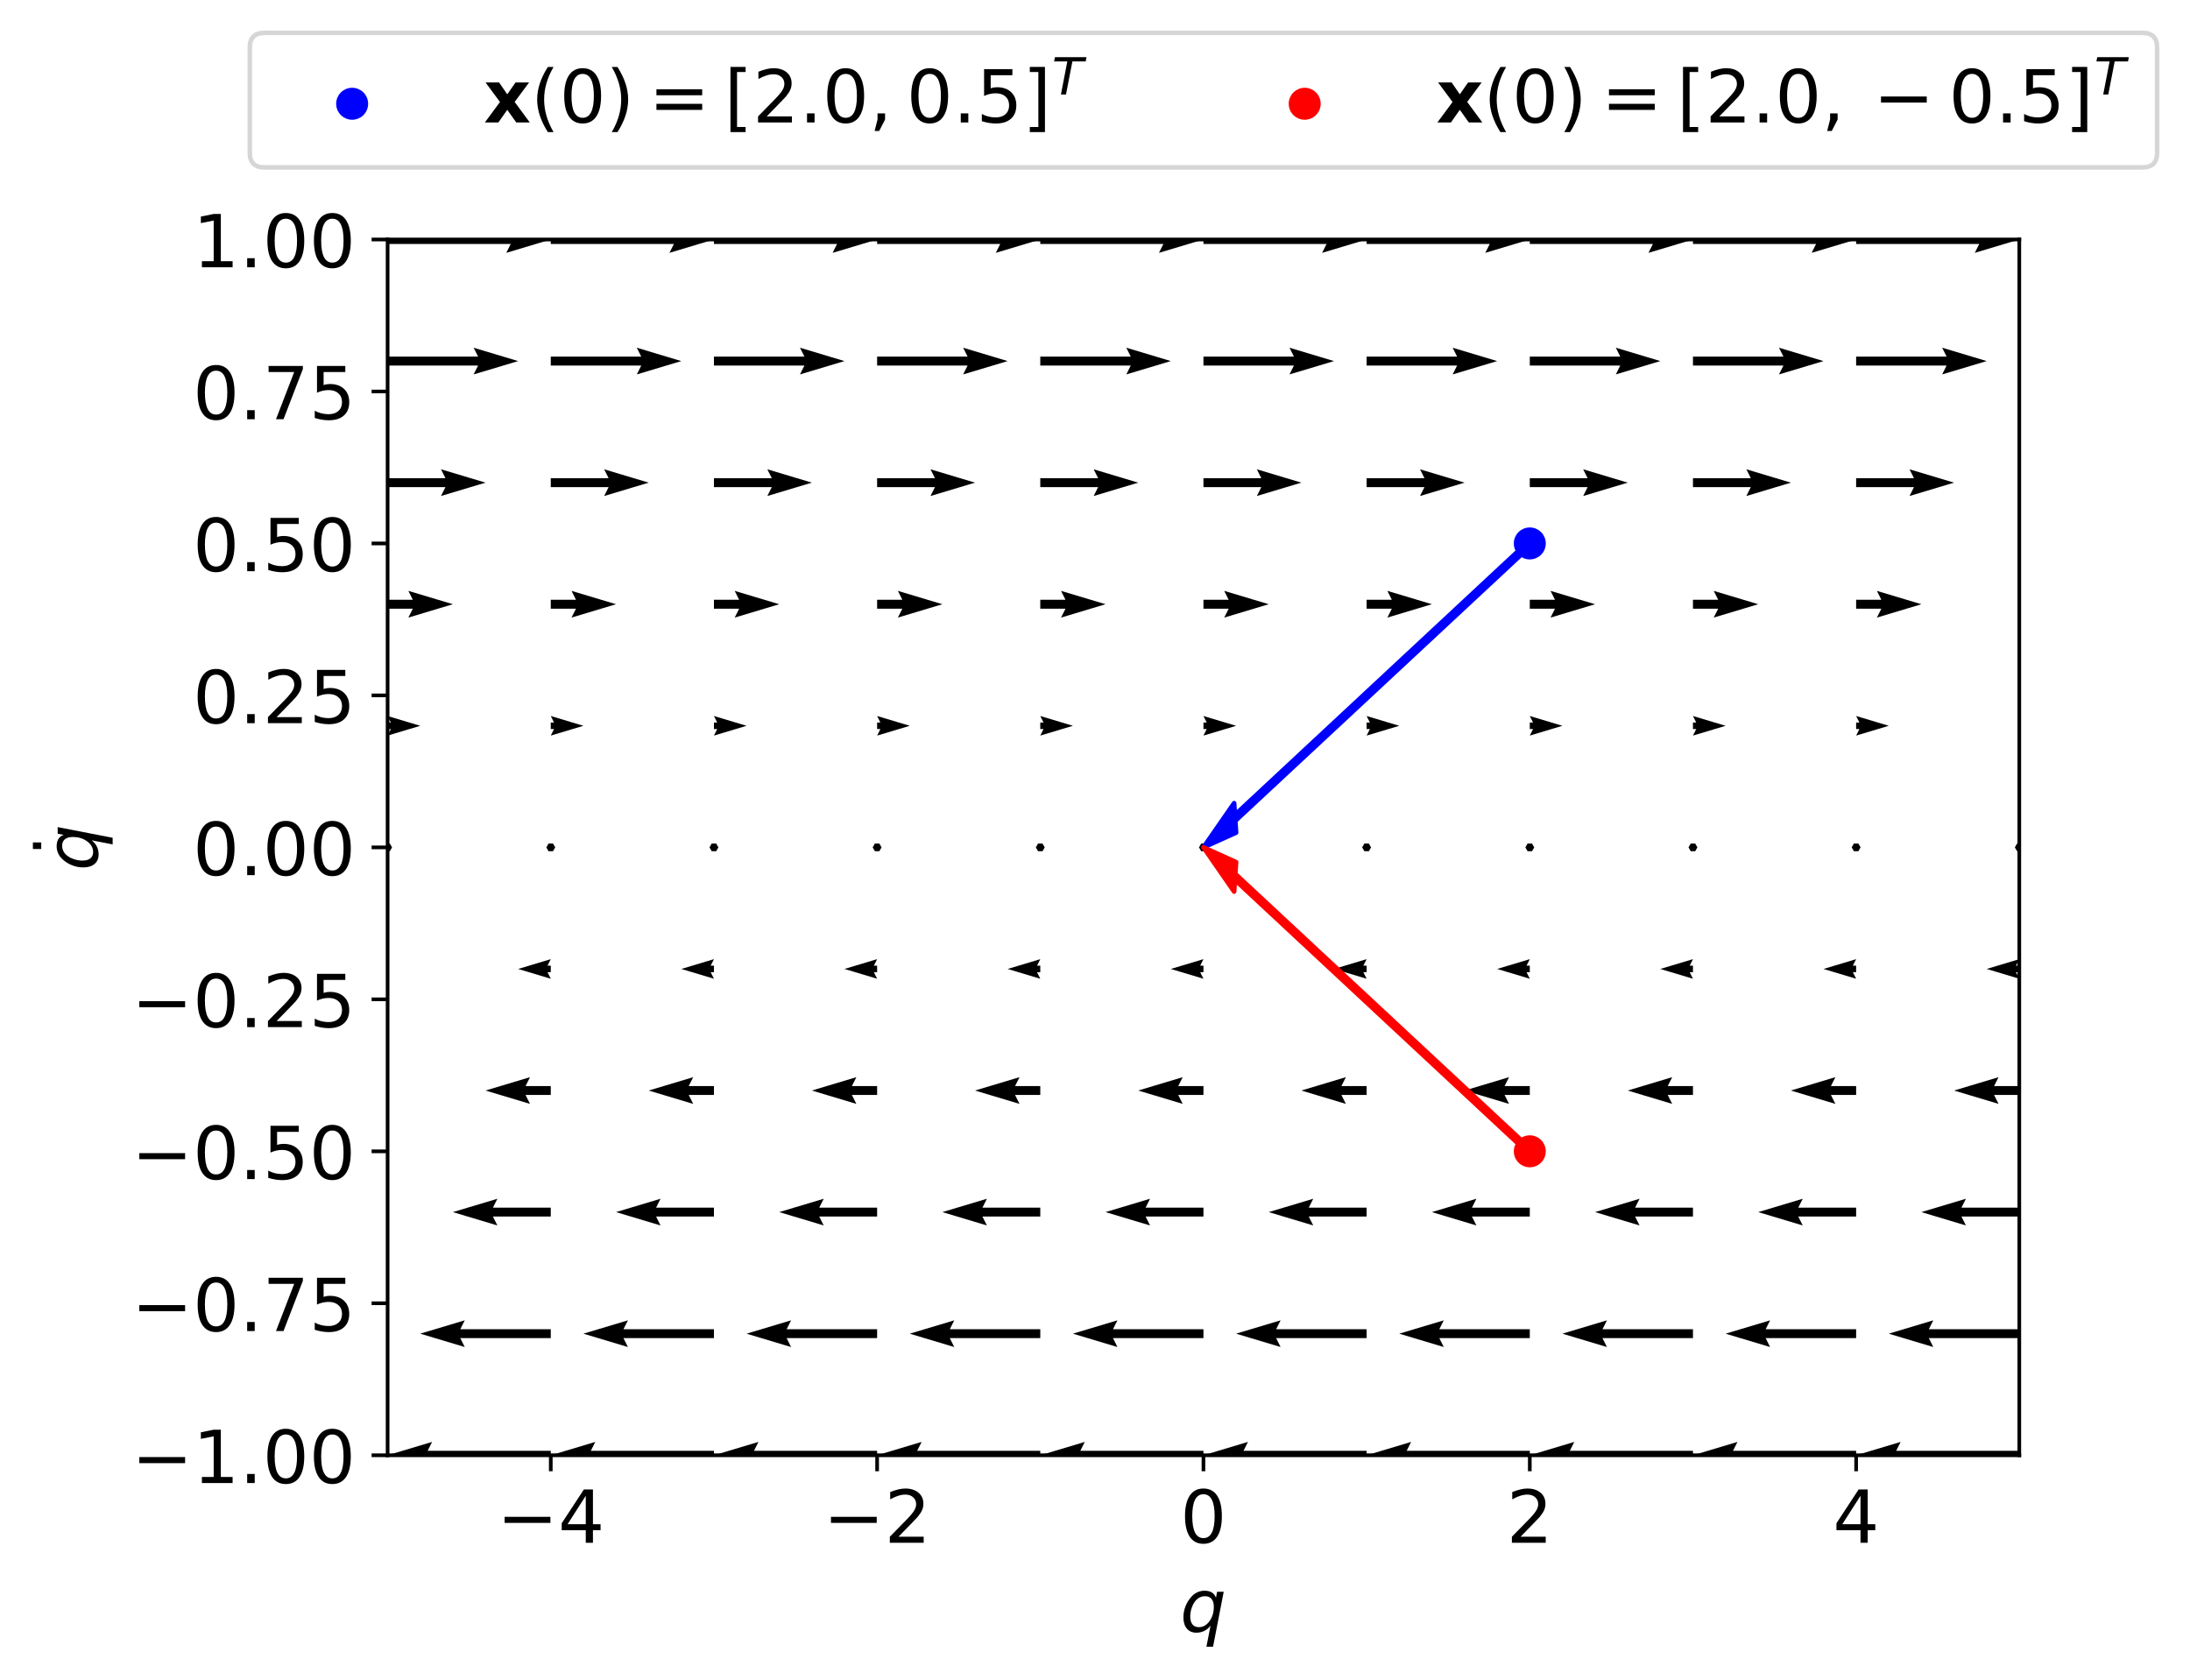 <?xml version="1.0" encoding="utf-8" standalone="no"?>
<!DOCTYPE svg PUBLIC "-//W3C//DTD SVG 1.1//EN"
  "http://www.w3.org/Graphics/SVG/1.1/DTD/svg11.dtd">
<!-- Created with matplotlib (https://matplotlib.org/) -->
<svg height="367.704pt" version="1.1" viewBox="0 0 479.312 367.704" width="479.312pt" xmlns="http://www.w3.org/2000/svg" xmlns:xlink="http://www.w3.org/1999/xlink">
 <defs>
  <style type="text/css">
*{stroke-linecap:butt;stroke-linejoin:round;}
  </style>
 </defs>
 <g id="figure_1">
  <g id="patch_1">
   <path d="M 0 367.704 
L 479.312 367.704 
L 479.312 0 
L 0 0 
z
" style="fill:#ffffff;"/>
  </g>
  <g id="axes_1">
   <g id="patch_2">
    <path d="M 84.832 318.534 
L 441.952 318.534 
L 441.952 52.422 
L 84.832 52.422 
z
" style="fill:#ffffff;"/>
   </g>
   <g id="Quiver_1">
    <path clip-path="url(#p1f18e2eae9)" d="M 84.832 319.508 
L 57.886 319.508 
L 58.86 321.456 
L 49.12 318.534 
L 58.86 315.613 
L 57.886 317.56 
L 84.832 317.56 
L 84.832 319.508 
"/>
    <path clip-path="url(#p1f18e2eae9)" d="M 120.544 319.508 
L 93.598 319.508 
L 94.572 321.456 
L 84.832 318.534 
L 94.572 315.613 
L 93.598 317.56 
L 120.544 317.56 
L 120.544 319.508 
"/>
    <path clip-path="url(#p1f18e2eae9)" d="M 156.256 319.508 
L 129.31 319.508 
L 130.284 321.456 
L 120.544 318.534 
L 130.284 315.613 
L 129.31 317.56 
L 156.256 317.56 
L 156.256 319.508 
"/>
    <path clip-path="url(#p1f18e2eae9)" d="M 191.969 319.508 
L 165.022 319.508 
L 165.996 321.456 
L 156.256 318.534 
L 165.996 315.613 
L 165.022 317.56 
L 191.969 317.56 
L 191.969 319.508 
"/>
    <path clip-path="url(#p1f18e2eae9)" d="M 227.68 319.508 
L 200.734 319.508 
L 201.708 321.456 
L 191.969 318.534 
L 201.708 315.613 
L 200.734 317.56 
L 227.68 317.56 
L 227.68 319.508 
"/>
    <path clip-path="url(#p1f18e2eae9)" d="M 263.392 319.508 
L 236.446 319.508 
L 237.42 321.456 
L 227.68 318.534 
L 237.42 315.613 
L 236.446 317.56 
L 263.392 317.56 
L 263.392 319.508 
"/>
    <path clip-path="url(#p1f18e2eae9)" d="M 299.104 319.508 
L 272.158 319.508 
L 273.132 321.456 
L 263.392 318.534 
L 273.132 315.613 
L 272.158 317.56 
L 299.104 317.56 
L 299.104 319.508 
"/>
    <path clip-path="url(#p1f18e2eae9)" d="M 334.817 319.508 
L 307.87 319.508 
L 308.844 321.456 
L 299.104 318.534 
L 308.844 315.613 
L 307.87 317.56 
L 334.817 317.56 
L 334.817 319.508 
"/>
    <path clip-path="url(#p1f18e2eae9)" d="M 370.529 319.508 
L 343.582 319.508 
L 344.556 321.456 
L 334.817 318.534 
L 344.556 315.613 
L 343.582 317.56 
L 370.529 317.56 
L 370.529 319.508 
"/>
    <path clip-path="url(#p1f18e2eae9)" d="M 406.24 319.508 
L 379.294 319.508 
L 380.268 321.456 
L 370.529 318.534 
L 380.268 315.613 
L 379.294 317.56 
L 406.24 317.56 
L 406.24 319.508 
"/>
    <path clip-path="url(#p1f18e2eae9)" d="M 441.952 319.508 
L 415.006 319.508 
L 415.98 321.456 
L 406.24 318.534 
L 415.98 315.613 
L 415.006 317.56 
L 441.952 317.56 
L 441.952 319.508 
"/>
    <path clip-path="url(#p1f18e2eae9)" d="M 84.832 292.897 
L 65.029 292.897 
L 66.003 294.845 
L 56.263 291.923 
L 66.003 289.001 
L 65.029 290.949 
L 84.832 290.949 
L 84.832 292.897 
"/>
    <path clip-path="url(#p1f18e2eae9)" d="M 120.544 292.897 
L 100.741 292.897 
L 101.715 294.845 
L 91.975 291.923 
L 101.715 289.001 
L 100.741 290.949 
L 120.544 290.949 
L 120.544 292.897 
"/>
    <path clip-path="url(#p1f18e2eae9)" d="M 156.256 292.897 
L 136.453 292.897 
L 137.427 294.845 
L 127.687 291.923 
L 137.427 289.001 
L 136.453 290.949 
L 156.256 290.949 
L 156.256 292.897 
"/>
    <path clip-path="url(#p1f18e2eae9)" d="M 191.969 292.897 
L 172.165 292.897 
L 173.139 294.845 
L 163.399 291.923 
L 173.139 289.001 
L 172.165 290.949 
L 191.969 290.949 
L 191.969 292.897 
"/>
    <path clip-path="url(#p1f18e2eae9)" d="M 227.68 292.897 
L 207.877 292.897 
L 208.851 294.845 
L 199.111 291.923 
L 208.851 289.001 
L 207.877 290.949 
L 227.68 290.949 
L 227.68 292.897 
"/>
    <path clip-path="url(#p1f18e2eae9)" d="M 263.392 292.897 
L 243.589 292.897 
L 244.563 294.845 
L 234.823 291.923 
L 244.563 289.001 
L 243.589 290.949 
L 263.392 290.949 
L 263.392 292.897 
"/>
    <path clip-path="url(#p1f18e2eae9)" d="M 299.104 292.897 
L 279.301 292.897 
L 280.275 294.845 
L 270.535 291.923 
L 280.275 289.001 
L 279.301 290.949 
L 299.104 290.949 
L 299.104 292.897 
"/>
    <path clip-path="url(#p1f18e2eae9)" d="M 334.817 292.897 
L 315.013 292.897 
L 315.987 294.845 
L 306.247 291.923 
L 315.987 289.001 
L 315.013 290.949 
L 334.817 290.949 
L 334.817 292.897 
"/>
    <path clip-path="url(#p1f18e2eae9)" d="M 370.529 292.897 
L 350.725 292.897 
L 351.699 294.845 
L 341.959 291.923 
L 351.699 289.001 
L 350.725 290.949 
L 370.529 290.949 
L 370.529 292.897 
"/>
    <path clip-path="url(#p1f18e2eae9)" d="M 406.24 292.897 
L 386.437 292.897 
L 387.411 294.845 
L 377.671 291.923 
L 387.411 289.001 
L 386.437 290.949 
L 406.24 290.949 
L 406.24 292.897 
"/>
    <path clip-path="url(#p1f18e2eae9)" d="M 441.952 292.897 
L 422.149 292.897 
L 423.123 294.845 
L 413.383 291.923 
L 423.123 289.001 
L 422.149 290.949 
L 441.952 290.949 
L 441.952 292.897 
"/>
    <path clip-path="url(#p1f18e2eae9)" d="M 84.832 266.286 
L 72.171 266.286 
L 73.145 268.234 
L 63.405 265.312 
L 73.145 262.39 
L 72.171 264.338 
L 84.832 264.338 
L 84.832 266.286 
"/>
    <path clip-path="url(#p1f18e2eae9)" d="M 120.544 266.286 
L 107.883 266.286 
L 108.857 268.234 
L 99.117 265.312 
L 108.857 262.39 
L 107.883 264.338 
L 120.544 264.338 
L 120.544 266.286 
"/>
    <path clip-path="url(#p1f18e2eae9)" d="M 156.256 266.286 
L 143.595 266.286 
L 144.569 268.234 
L 134.829 265.312 
L 144.569 262.39 
L 143.595 264.338 
L 156.256 264.338 
L 156.256 266.286 
"/>
    <path clip-path="url(#p1f18e2eae9)" d="M 191.969 266.286 
L 179.307 266.286 
L 180.281 268.234 
L 170.541 265.312 
L 180.281 262.39 
L 179.307 264.338 
L 191.969 264.338 
L 191.969 266.286 
"/>
    <path clip-path="url(#p1f18e2eae9)" d="M 227.68 266.286 
L 215.019 266.286 
L 215.993 268.234 
L 206.253 265.312 
L 215.993 262.39 
L 215.019 264.338 
L 227.68 264.338 
L 227.68 266.286 
"/>
    <path clip-path="url(#p1f18e2eae9)" d="M 263.392 266.286 
L 250.731 266.286 
L 251.705 268.234 
L 241.965 265.312 
L 251.705 262.39 
L 250.731 264.338 
L 263.392 264.338 
L 263.392 266.286 
"/>
    <path clip-path="url(#p1f18e2eae9)" d="M 299.104 266.286 
L 286.443 266.286 
L 287.417 268.234 
L 277.677 265.312 
L 287.417 262.39 
L 286.443 264.338 
L 299.104 264.338 
L 299.104 266.286 
"/>
    <path clip-path="url(#p1f18e2eae9)" d="M 334.817 266.286 
L 322.155 266.286 
L 323.129 268.234 
L 313.389 265.312 
L 323.129 262.39 
L 322.155 264.338 
L 334.817 264.338 
L 334.817 266.286 
"/>
    <path clip-path="url(#p1f18e2eae9)" d="M 370.529 266.286 
L 357.867 266.286 
L 358.841 268.234 
L 349.101 265.312 
L 358.841 262.39 
L 357.867 264.338 
L 370.529 264.338 
L 370.529 266.286 
"/>
    <path clip-path="url(#p1f18e2eae9)" d="M 406.24 266.286 
L 393.579 266.286 
L 394.553 268.234 
L 384.813 265.312 
L 394.553 262.39 
L 393.579 264.338 
L 406.24 264.338 
L 406.24 266.286 
"/>
    <path clip-path="url(#p1f18e2eae9)" d="M 441.952 266.286 
L 429.291 266.286 
L 430.265 268.234 
L 420.525 265.312 
L 430.265 262.39 
L 429.291 264.338 
L 441.952 264.338 
L 441.952 266.286 
"/>
    <path clip-path="url(#p1f18e2eae9)" d="M 84.832 239.675 
L 79.313 239.675 
L 80.287 241.623 
L 70.548 238.701 
L 80.287 235.779 
L 79.313 237.727 
L 84.832 237.727 
L 84.832 239.675 
"/>
    <path clip-path="url(#p1f18e2eae9)" d="M 120.544 239.675 
L 115.025 239.675 
L 115.999 241.623 
L 106.26 238.701 
L 115.999 235.779 
L 115.025 237.727 
L 120.544 237.727 
L 120.544 239.675 
"/>
    <path clip-path="url(#p1f18e2eae9)" d="M 156.256 239.675 
L 150.737 239.675 
L 151.711 241.623 
L 141.972 238.701 
L 151.711 235.779 
L 150.737 237.727 
L 156.256 237.727 
L 156.256 239.675 
"/>
    <path clip-path="url(#p1f18e2eae9)" d="M 191.969 239.675 
L 186.449 239.675 
L 187.423 241.623 
L 177.684 238.701 
L 187.423 235.779 
L 186.449 237.727 
L 191.969 237.727 
L 191.969 239.675 
"/>
    <path clip-path="url(#p1f18e2eae9)" d="M 227.68 239.675 
L 222.161 239.675 
L 223.135 241.623 
L 213.396 238.701 
L 223.135 235.779 
L 222.161 237.727 
L 227.68 237.727 
L 227.68 239.675 
"/>
    <path clip-path="url(#p1f18e2eae9)" d="M 263.392 239.675 
L 257.873 239.675 
L 258.847 241.623 
L 249.108 238.701 
L 258.847 235.779 
L 257.873 237.727 
L 263.392 237.727 
L 263.392 239.675 
"/>
    <path clip-path="url(#p1f18e2eae9)" d="M 299.104 239.675 
L 293.585 239.675 
L 294.559 241.623 
L 284.82 238.701 
L 294.559 235.779 
L 293.585 237.727 
L 299.104 237.727 
L 299.104 239.675 
"/>
    <path clip-path="url(#p1f18e2eae9)" d="M 334.817 239.675 
L 329.297 239.675 
L 330.271 241.623 
L 320.532 238.701 
L 330.271 235.779 
L 329.297 237.727 
L 334.817 237.727 
L 334.817 239.675 
"/>
    <path clip-path="url(#p1f18e2eae9)" d="M 370.529 239.675 
L 365.009 239.675 
L 365.983 241.623 
L 356.244 238.701 
L 365.983 235.779 
L 365.009 237.727 
L 370.529 237.727 
L 370.529 239.675 
"/>
    <path clip-path="url(#p1f18e2eae9)" d="M 406.24 239.675 
L 400.721 239.675 
L 401.695 241.623 
L 391.956 238.701 
L 401.695 235.779 
L 400.721 237.727 
L 406.24 237.727 
L 406.24 239.675 
"/>
    <path clip-path="url(#p1f18e2eae9)" d="M 441.952 239.675 
L 436.433 239.675 
L 437.407 241.623 
L 427.668 238.701 
L 437.407 235.779 
L 436.433 237.727 
L 441.952 237.727 
L 441.952 239.675 
"/>
    <path clip-path="url(#p1f18e2eae9)" d="M 84.832 212.804 
L 84.118 212.804 
L 84.832 214.232 
L 77.69 212.09 
L 84.832 209.947 
L 84.118 211.375 
L 84.832 211.375 
L 84.832 212.804 
"/>
    <path clip-path="url(#p1f18e2eae9)" d="M 120.544 212.804 
L 119.83 212.804 
L 120.544 214.232 
L 113.402 212.09 
L 120.544 209.947 
L 119.83 211.375 
L 120.544 211.375 
L 120.544 212.804 
"/>
    <path clip-path="url(#p1f18e2eae9)" d="M 156.256 212.804 
L 155.542 212.804 
L 156.256 214.232 
L 149.114 212.09 
L 156.256 209.947 
L 155.542 211.375 
L 156.256 211.375 
L 156.256 212.804 
"/>
    <path clip-path="url(#p1f18e2eae9)" d="M 191.969 212.804 
L 191.254 212.804 
L 191.969 214.232 
L 184.826 212.09 
L 191.969 209.947 
L 191.254 211.375 
L 191.969 211.375 
L 191.969 212.804 
"/>
    <path clip-path="url(#p1f18e2eae9)" d="M 227.68 212.804 
L 226.966 212.804 
L 227.68 214.232 
L 220.538 212.09 
L 227.68 209.947 
L 226.966 211.375 
L 227.68 211.375 
L 227.68 212.804 
"/>
    <path clip-path="url(#p1f18e2eae9)" d="M 263.392 212.804 
L 262.678 212.804 
L 263.392 214.232 
L 256.25 212.09 
L 263.392 209.947 
L 262.678 211.375 
L 263.392 211.375 
L 263.392 212.804 
"/>
    <path clip-path="url(#p1f18e2eae9)" d="M 299.104 212.804 
L 298.39 212.804 
L 299.104 214.232 
L 291.962 212.09 
L 299.104 209.947 
L 298.39 211.375 
L 299.104 211.375 
L 299.104 212.804 
"/>
    <path clip-path="url(#p1f18e2eae9)" d="M 334.817 212.804 
L 334.102 212.804 
L 334.817 214.232 
L 327.674 212.09 
L 334.817 209.947 
L 334.102 211.375 
L 334.817 211.375 
L 334.817 212.804 
"/>
    <path clip-path="url(#p1f18e2eae9)" d="M 370.529 212.804 
L 369.814 212.804 
L 370.529 214.232 
L 363.386 212.09 
L 370.529 209.947 
L 369.814 211.375 
L 370.529 211.375 
L 370.529 212.804 
"/>
    <path clip-path="url(#p1f18e2eae9)" d="M 406.24 212.804 
L 405.526 212.804 
L 406.24 214.232 
L 399.098 212.09 
L 406.24 209.947 
L 405.526 211.375 
L 406.24 211.375 
L 406.24 212.804 
"/>
    <path clip-path="url(#p1f18e2eae9)" d="M 441.952 212.804 
L 441.238 212.804 
L 441.952 214.232 
L 434.81 212.09 
L 441.952 209.947 
L 441.238 211.375 
L 441.952 211.375 
L 441.952 212.804 
"/>
    <path clip-path="url(#p1f18e2eae9)" d="M 85.806 185.478 
L 85.319 184.635 
L 84.346 184.635 
L 83.859 185.478 
L 84.346 186.322 
L 85.319 186.322 
L 85.806 185.478 
L 85.319 184.635 
"/>
    <path clip-path="url(#p1f18e2eae9)" d="M 121.518 185.478 
L 121.031 184.635 
L 120.058 184.635 
L 119.571 185.478 
L 120.058 186.322 
L 121.031 186.322 
L 121.518 185.478 
L 121.031 184.635 
"/>
    <path clip-path="url(#p1f18e2eae9)" d="M 157.23 185.478 
L 156.743 184.635 
L 155.77 184.635 
L 155.283 185.478 
L 155.77 186.322 
L 156.743 186.322 
L 157.23 185.478 
L 156.743 184.635 
"/>
    <path clip-path="url(#p1f18e2eae9)" d="M 192.942 185.478 
L 192.455 184.635 
L 191.482 184.635 
L 190.995 185.478 
L 191.482 186.322 
L 192.455 186.322 
L 192.942 185.478 
L 192.455 184.635 
"/>
    <path clip-path="url(#p1f18e2eae9)" d="M 228.654 185.478 
L 228.167 184.635 
L 227.194 184.635 
L 226.707 185.478 
L 227.194 186.322 
L 228.167 186.322 
L 228.654 185.478 
L 228.167 184.635 
"/>
    <path clip-path="url(#p1f18e2eae9)" d="M 264.366 185.478 
L 263.879 184.635 
L 262.906 184.635 
L 262.419 185.478 
L 262.906 186.322 
L 263.879 186.322 
L 264.366 185.478 
L 263.879 184.635 
"/>
    <path clip-path="url(#p1f18e2eae9)" d="M 300.078 185.478 
L 299.591 184.635 
L 298.618 184.635 
L 298.131 185.478 
L 298.618 186.322 
L 299.591 186.322 
L 300.078 185.478 
L 299.591 184.635 
"/>
    <path clip-path="url(#p1f18e2eae9)" d="M 335.79 185.478 
L 335.303 184.635 
L 334.33 184.635 
L 333.843 185.478 
L 334.33 186.322 
L 335.303 186.322 
L 335.79 185.478 
L 335.303 184.635 
"/>
    <path clip-path="url(#p1f18e2eae9)" d="M 371.502 185.478 
L 371.015 184.635 
L 370.042 184.635 
L 369.555 185.478 
L 370.042 186.322 
L 371.015 186.322 
L 371.502 185.478 
L 371.015 184.635 
"/>
    <path clip-path="url(#p1f18e2eae9)" d="M 407.214 185.478 
L 406.727 184.635 
L 405.754 184.635 
L 405.267 185.478 
L 405.754 186.322 
L 406.727 186.322 
L 407.214 185.478 
L 406.727 184.635 
"/>
    <path clip-path="url(#p1f18e2eae9)" d="M 442.926 185.478 
L 442.439 184.635 
L 441.466 184.635 
L 440.979 185.478 
L 441.466 186.322 
L 442.439 186.322 
L 442.926 185.478 
L 442.439 184.635 
"/>
    <path clip-path="url(#p1f18e2eae9)" d="M 84.832 158.153 
L 85.547 158.153 
L 84.832 156.724 
L 91.975 158.867 
L 84.832 161.01 
L 85.547 159.581 
L 84.832 159.581 
L 84.832 158.153 
"/>
    <path clip-path="url(#p1f18e2eae9)" d="M 120.544 158.153 
L 121.259 158.153 
L 120.544 156.724 
L 127.687 158.867 
L 120.544 161.01 
L 121.259 159.581 
L 120.544 159.581 
L 120.544 158.153 
"/>
    <path clip-path="url(#p1f18e2eae9)" d="M 156.256 158.153 
L 156.971 158.153 
L 156.256 156.724 
L 163.399 158.867 
L 156.256 161.01 
L 156.971 159.581 
L 156.256 159.581 
L 156.256 158.153 
"/>
    <path clip-path="url(#p1f18e2eae9)" d="M 191.969 158.153 
L 192.683 158.153 
L 191.969 156.724 
L 199.111 158.867 
L 191.969 161.01 
L 192.683 159.581 
L 191.969 159.581 
L 191.969 158.153 
"/>
    <path clip-path="url(#p1f18e2eae9)" d="M 227.68 158.153 
L 228.395 158.153 
L 227.68 156.724 
L 234.823 158.867 
L 227.68 161.01 
L 228.395 159.581 
L 227.68 159.581 
L 227.68 158.153 
"/>
    <path clip-path="url(#p1f18e2eae9)" d="M 263.392 158.153 
L 264.107 158.153 
L 263.392 156.724 
L 270.535 158.867 
L 263.392 161.01 
L 264.107 159.581 
L 263.392 159.581 
L 263.392 158.153 
"/>
    <path clip-path="url(#p1f18e2eae9)" d="M 299.104 158.153 
L 299.819 158.153 
L 299.104 156.724 
L 306.247 158.867 
L 299.104 161.01 
L 299.819 159.581 
L 299.104 159.581 
L 299.104 158.153 
"/>
    <path clip-path="url(#p1f18e2eae9)" d="M 334.817 158.153 
L 335.531 158.153 
L 334.817 156.724 
L 341.959 158.867 
L 334.817 161.01 
L 335.531 159.581 
L 334.817 159.581 
L 334.817 158.153 
"/>
    <path clip-path="url(#p1f18e2eae9)" d="M 370.529 158.153 
L 371.243 158.153 
L 370.529 156.724 
L 377.671 158.867 
L 370.529 161.01 
L 371.243 159.581 
L 370.529 159.581 
L 370.529 158.153 
"/>
    <path clip-path="url(#p1f18e2eae9)" d="M 406.24 158.153 
L 406.955 158.153 
L 406.24 156.724 
L 413.383 158.867 
L 406.24 161.01 
L 406.955 159.581 
L 406.24 159.581 
L 406.24 158.153 
"/>
    <path clip-path="url(#p1f18e2eae9)" d="M 441.952 158.153 
L 442.667 158.153 
L 441.952 156.724 
L 449.095 158.867 
L 441.952 161.01 
L 442.667 159.581 
L 441.952 159.581 
L 441.952 158.153 
"/>
    <path clip-path="url(#p1f18e2eae9)" d="M 84.832 131.282 
L 90.352 131.282 
L 89.378 129.334 
L 99.117 132.256 
L 89.378 135.178 
L 90.352 133.23 
L 84.832 133.23 
L 84.832 131.282 
"/>
    <path clip-path="url(#p1f18e2eae9)" d="M 120.544 131.282 
L 126.064 131.282 
L 125.09 129.334 
L 134.829 132.256 
L 125.09 135.178 
L 126.064 133.23 
L 120.544 133.23 
L 120.544 131.282 
"/>
    <path clip-path="url(#p1f18e2eae9)" d="M 156.256 131.282 
L 161.776 131.282 
L 160.802 129.334 
L 170.541 132.256 
L 160.802 135.178 
L 161.776 133.23 
L 156.256 133.23 
L 156.256 131.282 
"/>
    <path clip-path="url(#p1f18e2eae9)" d="M 191.969 131.282 
L 197.488 131.282 
L 196.514 129.334 
L 206.253 132.256 
L 196.514 135.178 
L 197.488 133.23 
L 191.969 133.23 
L 191.969 131.282 
"/>
    <path clip-path="url(#p1f18e2eae9)" d="M 227.68 131.282 
L 233.2 131.282 
L 232.226 129.334 
L 241.965 132.256 
L 232.226 135.178 
L 233.2 133.23 
L 227.68 133.23 
L 227.68 131.282 
"/>
    <path clip-path="url(#p1f18e2eae9)" d="M 263.392 131.282 
L 268.912 131.282 
L 267.938 129.334 
L 277.677 132.256 
L 267.938 135.178 
L 268.912 133.23 
L 263.392 133.23 
L 263.392 131.282 
"/>
    <path clip-path="url(#p1f18e2eae9)" d="M 299.104 131.282 
L 304.624 131.282 
L 303.65 129.334 
L 313.389 132.256 
L 303.65 135.178 
L 304.624 133.23 
L 299.104 133.23 
L 299.104 131.282 
"/>
    <path clip-path="url(#p1f18e2eae9)" d="M 334.817 131.282 
L 340.336 131.282 
L 339.362 129.334 
L 349.101 132.256 
L 339.362 135.178 
L 340.336 133.23 
L 334.817 133.23 
L 334.817 131.282 
"/>
    <path clip-path="url(#p1f18e2eae9)" d="M 370.529 131.282 
L 376.048 131.282 
L 375.074 129.334 
L 384.813 132.256 
L 375.074 135.178 
L 376.048 133.23 
L 370.529 133.23 
L 370.529 131.282 
"/>
    <path clip-path="url(#p1f18e2eae9)" d="M 406.24 131.282 
L 411.76 131.282 
L 410.786 129.334 
L 420.525 132.256 
L 410.786 135.178 
L 411.76 133.23 
L 406.24 133.23 
L 406.24 131.282 
"/>
    <path clip-path="url(#p1f18e2eae9)" d="M 441.952 131.282 
L 447.472 131.282 
L 446.498 129.334 
L 456.237 132.256 
L 446.498 135.178 
L 447.472 133.23 
L 441.952 133.23 
L 441.952 131.282 
"/>
    <path clip-path="url(#p1f18e2eae9)" d="M 84.832 104.671 
L 97.494 104.671 
L 96.52 102.723 
L 106.26 105.645 
L 96.52 108.567 
L 97.494 106.619 
L 84.832 106.619 
L 84.832 104.671 
"/>
    <path clip-path="url(#p1f18e2eae9)" d="M 120.544 104.671 
L 133.206 104.671 
L 132.232 102.723 
L 141.972 105.645 
L 132.232 108.567 
L 133.206 106.619 
L 120.544 106.619 
L 120.544 104.671 
"/>
    <path clip-path="url(#p1f18e2eae9)" d="M 156.256 104.671 
L 168.918 104.671 
L 167.944 102.723 
L 177.684 105.645 
L 167.944 108.567 
L 168.918 106.619 
L 156.256 106.619 
L 156.256 104.671 
"/>
    <path clip-path="url(#p1f18e2eae9)" d="M 191.969 104.671 
L 204.63 104.671 
L 203.656 102.723 
L 213.396 105.645 
L 203.656 108.567 
L 204.63 106.619 
L 191.969 106.619 
L 191.969 104.671 
"/>
    <path clip-path="url(#p1f18e2eae9)" d="M 227.68 104.671 
L 240.342 104.671 
L 239.368 102.723 
L 249.108 105.645 
L 239.368 108.567 
L 240.342 106.619 
L 227.68 106.619 
L 227.68 104.671 
"/>
    <path clip-path="url(#p1f18e2eae9)" d="M 263.392 104.671 
L 276.054 104.671 
L 275.08 102.723 
L 284.82 105.645 
L 275.08 108.567 
L 276.054 106.619 
L 263.392 106.619 
L 263.392 104.671 
"/>
    <path clip-path="url(#p1f18e2eae9)" d="M 299.104 104.671 
L 311.766 104.671 
L 310.792 102.723 
L 320.532 105.645 
L 310.792 108.567 
L 311.766 106.619 
L 299.104 106.619 
L 299.104 104.671 
"/>
    <path clip-path="url(#p1f18e2eae9)" d="M 334.817 104.671 
L 347.478 104.671 
L 346.504 102.723 
L 356.244 105.645 
L 346.504 108.567 
L 347.478 106.619 
L 334.817 106.619 
L 334.817 104.671 
"/>
    <path clip-path="url(#p1f18e2eae9)" d="M 370.529 104.671 
L 383.19 104.671 
L 382.216 102.723 
L 391.956 105.645 
L 382.216 108.567 
L 383.19 106.619 
L 370.529 106.619 
L 370.529 104.671 
"/>
    <path clip-path="url(#p1f18e2eae9)" d="M 406.24 104.671 
L 418.902 104.671 
L 417.928 102.723 
L 427.668 105.645 
L 417.928 108.567 
L 418.902 106.619 
L 406.24 106.619 
L 406.24 104.671 
"/>
    <path clip-path="url(#p1f18e2eae9)" d="M 441.952 104.671 
L 454.614 104.671 
L 453.64 102.723 
L 463.38 105.645 
L 453.64 108.567 
L 454.614 106.619 
L 441.952 106.619 
L 441.952 104.671 
"/>
    <path clip-path="url(#p1f18e2eae9)" d="M 84.832 78.06 
L 104.636 78.06 
L 103.662 76.112 
L 113.402 79.034 
L 103.662 81.955 
L 104.636 80.008 
L 84.832 80.008 
L 84.832 78.06 
"/>
    <path clip-path="url(#p1f18e2eae9)" d="M 120.544 78.06 
L 140.348 78.06 
L 139.374 76.112 
L 149.114 79.034 
L 139.374 81.955 
L 140.348 80.008 
L 120.544 80.008 
L 120.544 78.06 
"/>
    <path clip-path="url(#p1f18e2eae9)" d="M 156.256 78.06 
L 176.06 78.06 
L 175.086 76.112 
L 184.826 79.034 
L 175.086 81.955 
L 176.06 80.008 
L 156.256 80.008 
L 156.256 78.06 
"/>
    <path clip-path="url(#p1f18e2eae9)" d="M 191.969 78.06 
L 211.772 78.06 
L 210.798 76.112 
L 220.538 79.034 
L 210.798 81.955 
L 211.772 80.008 
L 191.969 80.008 
L 191.969 78.06 
"/>
    <path clip-path="url(#p1f18e2eae9)" d="M 227.68 78.06 
L 247.484 78.06 
L 246.51 76.112 
L 256.25 79.034 
L 246.51 81.955 
L 247.484 80.008 
L 227.68 80.008 
L 227.68 78.06 
"/>
    <path clip-path="url(#p1f18e2eae9)" d="M 263.392 78.06 
L 283.196 78.06 
L 282.222 76.112 
L 291.962 79.034 
L 282.222 81.955 
L 283.196 80.008 
L 263.392 80.008 
L 263.392 78.06 
"/>
    <path clip-path="url(#p1f18e2eae9)" d="M 299.104 78.06 
L 318.908 78.06 
L 317.934 76.112 
L 327.674 79.034 
L 317.934 81.955 
L 318.908 80.008 
L 299.104 80.008 
L 299.104 78.06 
"/>
    <path clip-path="url(#p1f18e2eae9)" d="M 334.817 78.06 
L 354.62 78.06 
L 353.646 76.112 
L 363.386 79.034 
L 353.646 81.955 
L 354.62 80.008 
L 334.817 80.008 
L 334.817 78.06 
"/>
    <path clip-path="url(#p1f18e2eae9)" d="M 370.529 78.06 
L 390.332 78.06 
L 389.358 76.112 
L 399.098 79.034 
L 389.358 81.955 
L 390.332 80.008 
L 370.529 80.008 
L 370.529 78.06 
"/>
    <path clip-path="url(#p1f18e2eae9)" d="M 406.24 78.06 
L 426.044 78.06 
L 425.07 76.112 
L 434.81 79.034 
L 425.07 81.955 
L 426.044 80.008 
L 406.24 80.008 
L 406.24 78.06 
"/>
    <path clip-path="url(#p1f18e2eae9)" d="M 441.952 78.06 
L 461.756 78.06 
L 460.782 76.112 
L 470.522 79.034 
L 460.782 81.955 
L 461.756 80.008 
L 441.952 80.008 
L 441.952 78.06 
"/>
    <path clip-path="url(#p1f18e2eae9)" d="M 84.832 51.448 
L 111.779 51.448 
L 110.805 49.501 
L 120.544 52.422 
L 110.805 55.344 
L 111.779 53.396 
L 84.832 53.396 
L 84.832 51.448 
"/>
    <path clip-path="url(#p1f18e2eae9)" d="M 120.544 51.448 
L 147.491 51.448 
L 146.517 49.501 
L 156.256 52.422 
L 146.517 55.344 
L 147.491 53.396 
L 120.544 53.396 
L 120.544 51.448 
"/>
    <path clip-path="url(#p1f18e2eae9)" d="M 156.256 51.448 
L 183.203 51.448 
L 182.229 49.501 
L 191.969 52.422 
L 182.229 55.344 
L 183.203 53.396 
L 156.256 53.396 
L 156.256 51.448 
"/>
    <path clip-path="url(#p1f18e2eae9)" d="M 191.969 51.448 
L 218.915 51.448 
L 217.941 49.501 
L 227.68 52.422 
L 217.941 55.344 
L 218.915 53.396 
L 191.969 53.396 
L 191.969 51.448 
"/>
    <path clip-path="url(#p1f18e2eae9)" d="M 227.68 51.448 
L 254.627 51.448 
L 253.653 49.501 
L 263.392 52.422 
L 253.653 55.344 
L 254.627 53.396 
L 227.68 53.396 
L 227.68 51.448 
"/>
    <path clip-path="url(#p1f18e2eae9)" d="M 263.392 51.448 
L 290.339 51.448 
L 289.365 49.501 
L 299.104 52.422 
L 289.365 55.344 
L 290.339 53.396 
L 263.392 53.396 
L 263.392 51.448 
"/>
    <path clip-path="url(#p1f18e2eae9)" d="M 299.104 51.448 
L 326.051 51.448 
L 325.077 49.501 
L 334.817 52.422 
L 325.077 55.344 
L 326.051 53.396 
L 299.104 53.396 
L 299.104 51.448 
"/>
    <path clip-path="url(#p1f18e2eae9)" d="M 334.817 51.448 
L 361.763 51.448 
L 360.789 49.501 
L 370.529 52.422 
L 360.789 55.344 
L 361.763 53.396 
L 334.817 53.396 
L 334.817 51.448 
"/>
    <path clip-path="url(#p1f18e2eae9)" d="M 370.529 51.448 
L 397.475 51.448 
L 396.501 49.501 
L 406.24 52.422 
L 396.501 55.344 
L 397.475 53.396 
L 370.529 53.396 
L 370.529 51.448 
"/>
    <path clip-path="url(#p1f18e2eae9)" d="M 406.24 51.448 
L 433.187 51.448 
L 432.213 49.501 
L 441.952 52.422 
L 432.213 55.344 
L 433.187 53.396 
L 406.24 53.396 
L 406.24 51.448 
"/>
    <path clip-path="url(#p1f18e2eae9)" d="M 441.952 51.448 
L 468.899 51.448 
L 467.925 49.501 
L 477.664 52.422 
L 467.925 55.344 
L 468.899 53.396 
L 441.952 53.396 
L 441.952 51.448 
"/>
   </g>
   <g id="PathCollection_1">
    <defs>
     <path d="M 0 3 
C 0.796 3 1.559 2.684 2.121 2.121 
C 2.684 1.559 3 0.796 3 0 
C 3 -0.796 2.684 -1.559 2.121 -2.121 
C 1.559 -2.684 0.796 -3 0 -3 
C -0.796 -3 -1.559 -2.684 -2.121 -2.121 
C -2.684 -1.559 -3 -0.796 -3 0 
C -3 0.796 -2.684 1.559 -2.121 2.121 
C -1.559 2.684 -0.796 3 0 3 
z
" id="m27024f67c1" style="stroke:#0000ff;"/>
    </defs>
    <g clip-path="url(#p1f18e2eae9)">
     <use style="fill:#0000ff;stroke:#0000ff;" x="334.817" xlink:href="#m27024f67c1" y="118.95"/>
    </g>
   </g>
   <g id="PathCollection_2">
    <defs>
     <path d="M 0 3 
C 0.796 3 1.559 2.684 2.121 2.121 
C 2.684 1.559 3 0.796 3 0 
C 3 -0.796 2.684 -1.559 2.121 -2.121 
C 1.559 -2.684 0.796 -3 0 -3 
C -0.796 -3 -1.559 -2.684 -2.121 -2.121 
C -2.684 -1.559 -3 -0.796 -3 0 
C -3 0.796 -2.684 1.559 -2.121 2.121 
C -1.559 2.684 -0.796 3 0 3 
z
" id="m74057cbaf4" style="stroke:#ff0000;"/>
    </defs>
    <g clip-path="url(#p1f18e2eae9)">
     <use style="fill:#ff0000;stroke:#ff0000;" x="334.817" xlink:href="#m74057cbaf4" y="252.006"/>
    </g>
   </g>
   <g id="patch_3">
    <path clip-path="url(#p1f18e2eae9)" d="M 263.392 185.478 
L 270.105 175.797 
L 270.278 178.379 
L 334.773 118.305 
L 334.86 119.596 
L 270.365 179.67 
L 270.538 182.251 
z
" style="fill:#0000ff;stroke:#0000ff;stroke-linejoin:miter;"/>
   </g>
   <g id="patch_4">
    <path clip-path="url(#p1f18e2eae9)" d="M 263.392 185.478 
L 270.538 188.705 
L 270.365 191.287 
L 334.86 251.361 
L 334.773 252.652 
L 270.278 192.578 
L 270.105 195.16 
z
" style="fill:#ff0000;stroke:#ff0000;stroke-linejoin:miter;"/>
   </g>
   <g id="matplotlib.axis_1">
    <g id="xtick_1">
     <g id="line2d_1">
      <defs>
       <path d="M 0 0 
L 0 3.5 
" id="m1acaa6e951" style="stroke:#000000;stroke-width:0.8;"/>
      </defs>
      <g>
       <use style="stroke:#000000;stroke-width:0.8;" x="120.544" xlink:href="#m1acaa6e951" y="318.534"/>
      </g>
     </g>
     <g id="text_1">
      <!-- −4 -->
      <defs>
       <path d="M 10.594 35.5 
L 73.188 35.5 
L 73.188 27.203 
L 10.594 27.203 
z
" id="DejaVuSans-8722"/>
       <path d="M 37.797 64.312 
L 12.891 25.391 
L 37.797 25.391 
z
M 35.203 72.906 
L 47.609 72.906 
L 47.609 25.391 
L 58.016 25.391 
L 58.016 17.188 
L 47.609 17.188 
L 47.609 0 
L 37.797 0 
L 37.797 17.188 
L 4.891 17.188 
L 4.891 26.703 
z
" id="DejaVuSans-52"/>
      </defs>
      <g transform="translate(108.751 337.692)scale(0.16 -0.16)">
       <use xlink:href="#DejaVuSans-8722"/>
       <use x="83.789" xlink:href="#DejaVuSans-52"/>
      </g>
     </g>
    </g>
    <g id="xtick_2">
     <g id="line2d_2">
      <g>
       <use style="stroke:#000000;stroke-width:0.8;" x="191.969" xlink:href="#m1acaa6e951" y="318.534"/>
      </g>
     </g>
     <g id="text_2">
      <!-- −2 -->
      <defs>
       <path d="M 19.188 8.297 
L 53.609 8.297 
L 53.609 0 
L 7.328 0 
L 7.328 8.297 
Q 12.938 14.109 22.625 23.891 
Q 32.328 33.688 34.812 36.531 
Q 39.547 41.844 41.422 45.531 
Q 43.312 49.219 43.312 52.781 
Q 43.312 58.594 39.234 62.25 
Q 35.156 65.922 28.609 65.922 
Q 23.969 65.922 18.812 64.312 
Q 13.672 62.703 7.812 59.422 
L 7.812 69.391 
Q 13.766 71.781 18.938 73 
Q 24.125 74.219 28.422 74.219 
Q 39.75 74.219 46.484 68.547 
Q 53.219 62.891 53.219 53.422 
Q 53.219 48.922 51.531 44.891 
Q 49.859 40.875 45.406 35.406 
Q 44.188 33.984 37.641 27.219 
Q 31.109 20.453 19.188 8.297 
z
" id="DejaVuSans-50"/>
      </defs>
      <g transform="translate(180.175 337.692)scale(0.16 -0.16)">
       <use xlink:href="#DejaVuSans-8722"/>
       <use x="83.789" xlink:href="#DejaVuSans-50"/>
      </g>
     </g>
    </g>
    <g id="xtick_3">
     <g id="line2d_3">
      <g>
       <use style="stroke:#000000;stroke-width:0.8;" x="263.392" xlink:href="#m1acaa6e951" y="318.534"/>
      </g>
     </g>
     <g id="text_3">
      <!-- 0 -->
      <defs>
       <path d="M 31.781 66.406 
Q 24.172 66.406 20.328 58.906 
Q 16.5 51.422 16.5 36.375 
Q 16.5 21.391 20.328 13.891 
Q 24.172 6.391 31.781 6.391 
Q 39.453 6.391 43.281 13.891 
Q 47.125 21.391 47.125 36.375 
Q 47.125 51.422 43.281 58.906 
Q 39.453 66.406 31.781 66.406 
z
M 31.781 74.219 
Q 44.047 74.219 50.516 64.516 
Q 56.984 54.828 56.984 36.375 
Q 56.984 17.969 50.516 8.266 
Q 44.047 -1.422 31.781 -1.422 
Q 19.531 -1.422 13.062 8.266 
Q 6.594 17.969 6.594 36.375 
Q 6.594 54.828 13.062 64.516 
Q 19.531 74.219 31.781 74.219 
z
" id="DejaVuSans-48"/>
      </defs>
      <g transform="translate(258.303 337.692)scale(0.16 -0.16)">
       <use xlink:href="#DejaVuSans-48"/>
      </g>
     </g>
    </g>
    <g id="xtick_4">
     <g id="line2d_4">
      <g>
       <use style="stroke:#000000;stroke-width:0.8;" x="334.817" xlink:href="#m1acaa6e951" y="318.534"/>
      </g>
     </g>
     <g id="text_4">
      <!-- 2 -->
      <g transform="translate(329.726 337.692)scale(0.16 -0.16)">
       <use xlink:href="#DejaVuSans-50"/>
      </g>
     </g>
    </g>
    <g id="xtick_5">
     <g id="line2d_5">
      <g>
       <use style="stroke:#000000;stroke-width:0.8;" x="406.24" xlink:href="#m1acaa6e951" y="318.534"/>
      </g>
     </g>
     <g id="text_5">
      <!-- 4 -->
      <g transform="translate(401.151 337.692)scale(0.16 -0.16)">
       <use xlink:href="#DejaVuSans-52"/>
      </g>
     </g>
    </g>
    <g id="text_6">
     <!-- $q$ -->
     <defs>
      <path d="M 41.703 8.203 
Q 38.094 3.469 33.172 1.016 
Q 28.266 -1.422 22.312 -1.422 
Q 14.016 -1.422 9.297 4.172 
Q 4.594 9.766 4.594 19.578 
Q 4.594 27.484 7.5 34.859 
Q 10.406 42.234 15.828 48.094 
Q 19.344 51.906 23.906 53.953 
Q 28.469 56 33.5 56 
Q 39.547 56 43.453 53.609 
Q 47.359 51.219 49.125 46.391 
L 50.688 54.594 
L 59.719 54.594 
L 45.125 -20.609 
L 36.078 -20.609 
z
M 13.922 20.906 
Q 13.922 13.672 16.938 9.891 
Q 19.969 6.109 25.688 6.109 
Q 34.188 6.109 40.188 14.234 
Q 46.188 22.359 46.188 33.984 
Q 46.188 41.016 43.078 44.75 
Q 39.984 48.484 34.188 48.484 
Q 29.938 48.484 26.312 46.5 
Q 22.703 44.531 20.016 40.719 
Q 17.188 36.719 15.547 31.344 
Q 13.922 25.984 13.922 20.906 
z
" id="DejaVuSans-Oblique-113"/>
     </defs>
     <g transform="translate(258.272 357.144)scale(0.16 -0.16)">
      <use xlink:href="#DejaVuSans-Oblique-113"/>
     </g>
    </g>
   </g>
   <g id="matplotlib.axis_2">
    <g id="ytick_1">
     <g id="line2d_6">
      <defs>
       <path d="M 0 0 
L -3.5 0 
" id="mbdd5251c36" style="stroke:#000000;stroke-width:0.8;"/>
      </defs>
      <g>
       <use style="stroke:#000000;stroke-width:0.8;" x="84.832" xlink:href="#mbdd5251c36" y="318.534"/>
      </g>
     </g>
     <g id="text_7">
      <!-- −1.00 -->
      <defs>
       <path d="M 12.406 8.297 
L 28.516 8.297 
L 28.516 63.922 
L 10.984 60.406 
L 10.984 69.391 
L 28.422 72.906 
L 38.281 72.906 
L 38.281 8.297 
L 54.391 8.297 
L 54.391 0 
L 12.406 0 
z
" id="DejaVuSans-49"/>
       <path d="M 10.688 12.406 
L 21 12.406 
L 21 0 
L 10.688 0 
z
" id="DejaVuSans-46"/>
      </defs>
      <g transform="translate(28.8 324.613)scale(0.16 -0.16)">
       <use xlink:href="#DejaVuSans-8722"/>
       <use x="83.789" xlink:href="#DejaVuSans-49"/>
       <use x="147.412" xlink:href="#DejaVuSans-46"/>
       <use x="179.199" xlink:href="#DejaVuSans-48"/>
       <use x="242.822" xlink:href="#DejaVuSans-48"/>
      </g>
     </g>
    </g>
    <g id="ytick_2">
     <g id="line2d_7">
      <g>
       <use style="stroke:#000000;stroke-width:0.8;" x="84.832" xlink:href="#mbdd5251c36" y="285.27"/>
      </g>
     </g>
     <g id="text_8">
      <!-- −0.75 -->
      <defs>
       <path d="M 8.203 72.906 
L 55.078 72.906 
L 55.078 68.703 
L 28.609 0 
L 18.312 0 
L 43.219 64.594 
L 8.203 64.594 
z
" id="DejaVuSans-55"/>
       <path d="M 10.797 72.906 
L 49.516 72.906 
L 49.516 64.594 
L 19.828 64.594 
L 19.828 46.734 
Q 21.969 47.469 24.109 47.828 
Q 26.266 48.188 28.422 48.188 
Q 40.625 48.188 47.75 41.5 
Q 54.891 34.812 54.891 23.391 
Q 54.891 11.625 47.562 5.094 
Q 40.234 -1.422 26.906 -1.422 
Q 22.312 -1.422 17.547 -0.641 
Q 12.797 0.141 7.719 1.703 
L 7.719 11.625 
Q 12.109 9.234 16.797 8.062 
Q 21.484 6.891 26.703 6.891 
Q 35.156 6.891 40.078 11.328 
Q 45.016 15.766 45.016 23.391 
Q 45.016 31 40.078 35.438 
Q 35.156 39.891 26.703 39.891 
Q 22.75 39.891 18.812 39.016 
Q 14.891 38.141 10.797 36.281 
z
" id="DejaVuSans-53"/>
      </defs>
      <g transform="translate(28.8 291.349)scale(0.16 -0.16)">
       <use xlink:href="#DejaVuSans-8722"/>
       <use x="83.789" xlink:href="#DejaVuSans-48"/>
       <use x="147.412" xlink:href="#DejaVuSans-46"/>
       <use x="179.199" xlink:href="#DejaVuSans-55"/>
       <use x="242.822" xlink:href="#DejaVuSans-53"/>
      </g>
     </g>
    </g>
    <g id="ytick_3">
     <g id="line2d_8">
      <g>
       <use style="stroke:#000000;stroke-width:0.8;" x="84.832" xlink:href="#mbdd5251c36" y="252.006"/>
      </g>
     </g>
     <g id="text_9">
      <!-- −0.50 -->
      <g transform="translate(28.8 258.085)scale(0.16 -0.16)">
       <use xlink:href="#DejaVuSans-8722"/>
       <use x="83.789" xlink:href="#DejaVuSans-48"/>
       <use x="147.412" xlink:href="#DejaVuSans-46"/>
       <use x="179.199" xlink:href="#DejaVuSans-53"/>
       <use x="242.822" xlink:href="#DejaVuSans-48"/>
      </g>
     </g>
    </g>
    <g id="ytick_4">
     <g id="line2d_9">
      <g>
       <use style="stroke:#000000;stroke-width:0.8;" x="84.832" xlink:href="#mbdd5251c36" y="218.742"/>
      </g>
     </g>
     <g id="text_10">
      <!-- −0.25 -->
      <g transform="translate(28.8 224.821)scale(0.16 -0.16)">
       <use xlink:href="#DejaVuSans-8722"/>
       <use x="83.789" xlink:href="#DejaVuSans-48"/>
       <use x="147.412" xlink:href="#DejaVuSans-46"/>
       <use x="179.199" xlink:href="#DejaVuSans-50"/>
       <use x="242.822" xlink:href="#DejaVuSans-53"/>
      </g>
     </g>
    </g>
    <g id="ytick_5">
     <g id="line2d_10">
      <g>
       <use style="stroke:#000000;stroke-width:0.8;" x="84.832" xlink:href="#mbdd5251c36" y="185.478"/>
      </g>
     </g>
     <g id="text_11">
      <!-- 0.00 -->
      <g transform="translate(42.208 191.557)scale(0.16 -0.16)">
       <use xlink:href="#DejaVuSans-48"/>
       <use x="63.623" xlink:href="#DejaVuSans-46"/>
       <use x="95.41" xlink:href="#DejaVuSans-48"/>
       <use x="159.033" xlink:href="#DejaVuSans-48"/>
      </g>
     </g>
    </g>
    <g id="ytick_6">
     <g id="line2d_11">
      <g>
       <use style="stroke:#000000;stroke-width:0.8;" x="84.832" xlink:href="#mbdd5251c36" y="152.214"/>
      </g>
     </g>
     <g id="text_12">
      <!-- 0.25 -->
      <g transform="translate(42.208 158.293)scale(0.16 -0.16)">
       <use xlink:href="#DejaVuSans-48"/>
       <use x="63.623" xlink:href="#DejaVuSans-46"/>
       <use x="95.41" xlink:href="#DejaVuSans-50"/>
       <use x="159.033" xlink:href="#DejaVuSans-53"/>
      </g>
     </g>
    </g>
    <g id="ytick_7">
     <g id="line2d_12">
      <g>
       <use style="stroke:#000000;stroke-width:0.8;" x="84.832" xlink:href="#mbdd5251c36" y="118.95"/>
      </g>
     </g>
     <g id="text_13">
      <!-- 0.50 -->
      <g transform="translate(42.208 125.029)scale(0.16 -0.16)">
       <use xlink:href="#DejaVuSans-48"/>
       <use x="63.623" xlink:href="#DejaVuSans-46"/>
       <use x="95.41" xlink:href="#DejaVuSans-53"/>
       <use x="159.033" xlink:href="#DejaVuSans-48"/>
      </g>
     </g>
    </g>
    <g id="ytick_8">
     <g id="line2d_13">
      <g>
       <use style="stroke:#000000;stroke-width:0.8;" x="84.832" xlink:href="#mbdd5251c36" y="85.686"/>
      </g>
     </g>
     <g id="text_14">
      <!-- 0.75 -->
      <g transform="translate(42.208 91.765)scale(0.16 -0.16)">
       <use xlink:href="#DejaVuSans-48"/>
       <use x="63.623" xlink:href="#DejaVuSans-46"/>
       <use x="95.41" xlink:href="#DejaVuSans-55"/>
       <use x="159.033" xlink:href="#DejaVuSans-53"/>
      </g>
     </g>
    </g>
    <g id="ytick_9">
     <g id="line2d_14">
      <g>
       <use style="stroke:#000000;stroke-width:0.8;" x="84.832" xlink:href="#mbdd5251c36" y="52.422"/>
      </g>
     </g>
     <g id="text_15">
      <!-- 1.00 -->
      <g transform="translate(42.208 58.501)scale(0.16 -0.16)">
       <use xlink:href="#DejaVuSans-49"/>
       <use x="63.623" xlink:href="#DejaVuSans-46"/>
       <use x="95.41" xlink:href="#DejaVuSans-48"/>
       <use x="159.033" xlink:href="#DejaVuSans-48"/>
      </g>
     </g>
    </g>
    <g id="text_16">
     <!-- $\dot q$ -->
     <defs>
      <path d="M -29.594 75.984 
L -20.609 75.984 
L -20.609 64.594 
L -29.594 64.594 
z
M -25 56 
z
" id="DejaVuSans-775"/>
     </defs>
     <g transform="translate(21.44 190.598)rotate(-90)scale(0.16 -0.16)">
      <use transform="translate(59.375 13.016)" xlink:href="#DejaVuSans-775"/>
      <use transform="translate(0 0.516)" xlink:href="#DejaVuSans-Oblique-113"/>
     </g>
    </g>
   </g>
   <g id="patch_5">
    <path d="M 84.832 318.534 
L 84.832 52.422 
" style="fill:none;stroke:#000000;stroke-linecap:square;stroke-linejoin:miter;stroke-width:0.8;"/>
   </g>
   <g id="patch_6">
    <path d="M 441.952 318.534 
L 441.952 52.422 
" style="fill:none;stroke:#000000;stroke-linecap:square;stroke-linejoin:miter;stroke-width:0.8;"/>
   </g>
   <g id="patch_7">
    <path d="M 84.832 318.534 
L 441.952 318.534 
" style="fill:none;stroke:#000000;stroke-linecap:square;stroke-linejoin:miter;stroke-width:0.8;"/>
   </g>
   <g id="patch_8">
    <path d="M 84.832 52.422 
L 441.952 52.422 
" style="fill:none;stroke:#000000;stroke-linecap:square;stroke-linejoin:miter;stroke-width:0.8;"/>
   </g>
   <g id="legend_1">
    <g id="patch_9">
     <path d="M 57.873 36.64 
L 468.913 36.64 
Q 472.113 36.64 472.113 33.44 
L 472.113 10.4 
Q 472.113 7.2 468.913 7.2 
L 57.873 7.2 
Q 54.672 7.2 54.672 10.4 
L 54.672 33.44 
Q 54.672 36.64 57.873 36.64 
z
" style="fill:#ffffff;opacity:0.8;stroke:#cccccc;stroke-linejoin:miter;"/>
    </g>
    <g id="PathCollection_3">
     <g>
      <use style="fill:#0000ff;stroke:#0000ff;" x="77.073" xlink:href="#m27024f67c1" y="22.712"/>
     </g>
    </g>
    <g id="text_17">
     <!-- $\mathbf{x}(0)=[2.0,0.5]^T$ -->
     <defs>
      <path d="M 22.219 27.984 
L 2.484 54.688 
L 21 54.688 
L 32.172 38.484 
L 43.5 54.688 
L 62.016 54.688 
L 42.281 28.078 
L 62.984 0 
L 44.484 0 
L 32.172 17.281 
L 20.016 0 
L 1.516 0 
z
" id="DejaVuSans-Bold-120"/>
      <path d="M 31 75.875 
Q 24.469 64.656 21.281 53.656 
Q 18.109 42.672 18.109 31.391 
Q 18.109 20.125 21.312 9.062 
Q 24.516 -2 31 -13.188 
L 23.188 -13.188 
Q 15.875 -1.703 12.234 9.375 
Q 8.594 20.453 8.594 31.391 
Q 8.594 42.281 12.203 53.312 
Q 15.828 64.359 23.188 75.875 
z
" id="DejaVuSans-40"/>
      <path d="M 8.016 75.875 
L 15.828 75.875 
Q 23.141 64.359 26.781 53.312 
Q 30.422 42.281 30.422 31.391 
Q 30.422 20.453 26.781 9.375 
Q 23.141 -1.703 15.828 -13.188 
L 8.016 -13.188 
Q 14.5 -2 17.703 9.062 
Q 20.906 20.125 20.906 31.391 
Q 20.906 42.672 17.703 53.656 
Q 14.5 64.656 8.016 75.875 
z
" id="DejaVuSans-41"/>
      <path d="M 10.594 45.406 
L 73.188 45.406 
L 73.188 37.203 
L 10.594 37.203 
z
M 10.594 25.484 
L 73.188 25.484 
L 73.188 17.188 
L 10.594 17.188 
z
" id="DejaVuSans-61"/>
      <path d="M 8.594 75.984 
L 29.297 75.984 
L 29.297 69 
L 17.578 69 
L 17.578 -6.203 
L 29.297 -6.203 
L 29.297 -13.188 
L 8.594 -13.188 
z
" id="DejaVuSans-91"/>
      <path d="M 11.719 12.406 
L 22.016 12.406 
L 22.016 4 
L 14.016 -11.625 
L 7.719 -11.625 
L 11.719 4 
z
" id="DejaVuSans-44"/>
      <path d="M 30.422 75.984 
L 30.422 -13.188 
L 9.719 -13.188 
L 9.719 -6.203 
L 21.391 -6.203 
L 21.391 69 
L 9.719 69 
L 9.719 75.984 
z
" id="DejaVuSans-93"/>
      <path d="M 5.906 72.906 
L 67.578 72.906 
L 66.016 64.594 
L 39.984 64.594 
L 27.484 0 
L 17.578 0 
L 30.078 64.594 
L 4.297 64.594 
z
" id="DejaVuSans-Oblique-84"/>
     </defs>
     <g transform="translate(105.873 26.913)scale(0.16 -0.16)">
      <use transform="translate(0 0.684)" xlink:href="#DejaVuSans-Bold-120"/>
      <use transform="translate(64.502 0.684)" xlink:href="#DejaVuSans-40"/>
      <use transform="translate(103.516 0.684)" xlink:href="#DejaVuSans-48"/>
      <use transform="translate(167.139 0.684)" xlink:href="#DejaVuSans-41"/>
      <use transform="translate(225.635 0.684)" xlink:href="#DejaVuSans-61"/>
      <use transform="translate(328.906 0.684)" xlink:href="#DejaVuSans-91"/>
      <use transform="translate(367.92 0.684)" xlink:href="#DejaVuSans-50"/>
      <use transform="translate(431.543 0.684)" xlink:href="#DejaVuSans-46"/>
      <use transform="translate(463.33 0.684)" xlink:href="#DejaVuSans-48"/>
      <use transform="translate(526.953 0.684)" xlink:href="#DejaVuSans-44"/>
      <use transform="translate(578.223 0.684)" xlink:href="#DejaVuSans-48"/>
      <use transform="translate(641.846 0.684)" xlink:href="#DejaVuSans-46"/>
      <use transform="translate(673.633 0.684)" xlink:href="#DejaVuSans-53"/>
      <use transform="translate(737.256 0.684)" xlink:href="#DejaVuSans-93"/>
      <use transform="translate(777.227 38.966)scale(0.7)" xlink:href="#DejaVuSans-Oblique-84"/>
     </g>
    </g>
    <g id="PathCollection_4">
     <g>
      <use style="fill:#ff0000;stroke:#ff0000;" x="285.553" xlink:href="#m74057cbaf4" y="22.712"/>
     </g>
    </g>
    <g id="text_18">
     <!-- $\mathbf{x}(0)=[2.0,-0.5]^T$ -->
     <g transform="translate(314.353 26.913)scale(0.16 -0.16)">
      <use transform="translate(0 0.684)" xlink:href="#DejaVuSans-Bold-120"/>
      <use transform="translate(64.502 0.684)" xlink:href="#DejaVuSans-40"/>
      <use transform="translate(103.516 0.684)" xlink:href="#DejaVuSans-48"/>
      <use transform="translate(167.139 0.684)" xlink:href="#DejaVuSans-41"/>
      <use transform="translate(225.635 0.684)" xlink:href="#DejaVuSans-61"/>
      <use transform="translate(328.906 0.684)" xlink:href="#DejaVuSans-91"/>
      <use transform="translate(367.92 0.684)" xlink:href="#DejaVuSans-50"/>
      <use transform="translate(431.543 0.684)" xlink:href="#DejaVuSans-46"/>
      <use transform="translate(463.33 0.684)" xlink:href="#DejaVuSans-48"/>
      <use transform="translate(526.953 0.684)" xlink:href="#DejaVuSans-44"/>
      <use transform="translate(597.705 0.684)" xlink:href="#DejaVuSans-8722"/>
      <use transform="translate(700.977 0.684)" xlink:href="#DejaVuSans-48"/>
      <use transform="translate(764.6 0.684)" xlink:href="#DejaVuSans-46"/>
      <use transform="translate(796.387 0.684)" xlink:href="#DejaVuSans-53"/>
      <use transform="translate(860.01 0.684)" xlink:href="#DejaVuSans-93"/>
      <use transform="translate(899.98 38.966)scale(0.7)" xlink:href="#DejaVuSans-Oblique-84"/>
     </g>
    </g>
   </g>
  </g>
 </g>
 <defs>
  <clipPath id="p1f18e2eae9">
   <rect height="266.112" width="357.12" x="84.832" y="52.422"/>
  </clipPath>
 </defs>
</svg>
